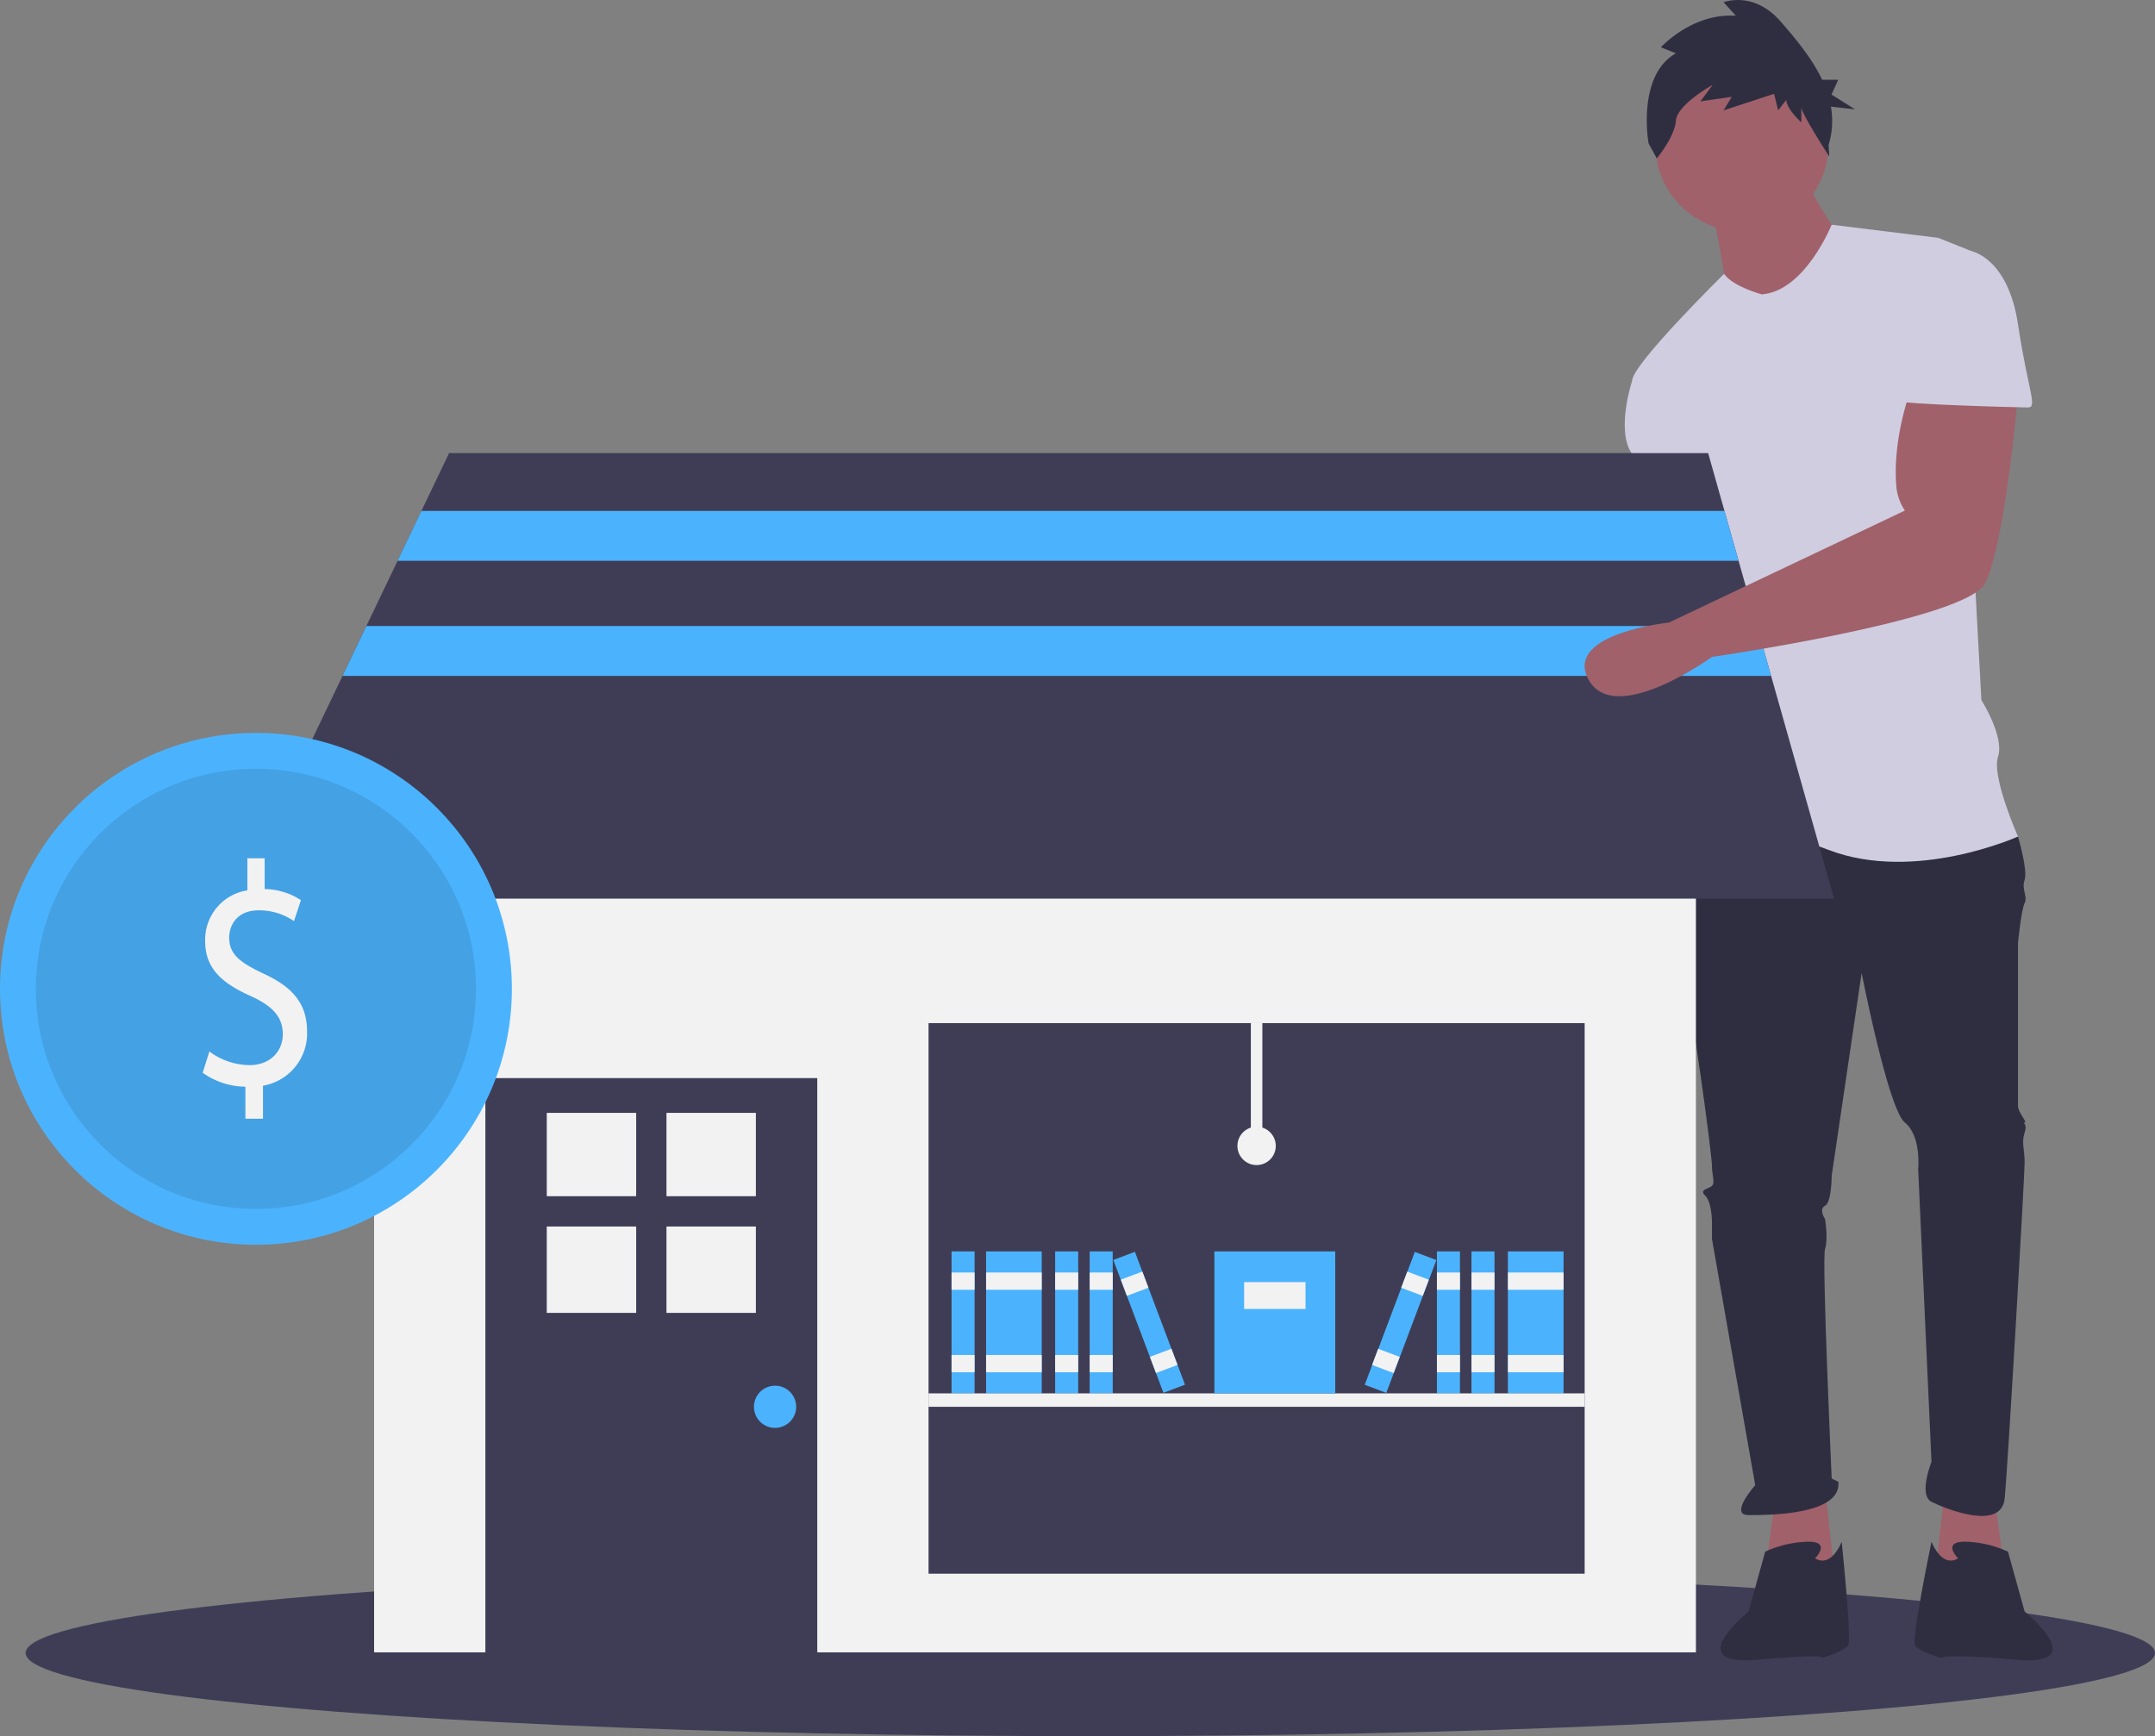 <?xml version="1.0" encoding="UTF-8"?> <svg xmlns="http://www.w3.org/2000/svg" width="510.906" height="411.622" viewBox="0 0 510.906 411.622"><rect x="0" y="0" width="510.906" height="411.622" fill="#808080" stroke="none"/><defs><style>.a{fill:#3f3d56;}.b{fill:#a0616a;}.c{fill:#2f2e41;}.d{fill:#d0cde1;}.e{fill:#f2f2f2;}.f{fill:#4bb3fd;}.g{opacity:0.1;}</style></defs><g transform="translate(0 0)"><ellipse class="a" cx="252.419" cy="19.72" rx="252.419" ry="19.72" transform="translate(6.068 372.182)"></ellipse><path class="b" d="M770.17,583.967l2.366,17.349-16.561,1.578,2.366-21.293Z" transform="translate(-297.267 -228.699)"></path><path class="b" d="M640.026,193s1.578,21.292,1.578,22.081-11.04,55.2-11.04,55.2-15.772,29.968,0,29.178,11.04-28.39,11.04-28.39l16.561-45.739L651.066,193Z" transform="translate(-245.196 -75.892)"></path><path class="b" d="M692.058,583.967l-2.366,17.349,16.561,1.578L703.887,581.6Z" transform="translate(-271.203 -228.699)"></path><path class="c" d="M660.461,315.214l-3.943,5.52s-2.366,23.658,0,31.545,7.1,44.162,7.1,46.528.789,3.943,0,4.731-3.154.789-1.577,2.366,1.577,6.308,1.577,6.308v3.943l10.252,58.357s-6.308,7.1-1.578,7.1,22.081,0,21.293-7.886L692,472.935s-2.365-52.047-1.577-54.413,0-7.1,0-7.1-1.578-2.365,0-3.155,1.577-7.1,1.577-7.1l7.1-48.1s6.309,32.333,10.252,35.487,3.155,11.04,3.155,11.04l3.154,69.4s-3.154,7.886,0,9.463,16.561,7.1,17.35-.788,4.732-76.5,4.732-79.65-.789-4.731,0-7.1-.789-2.366,0-2.366-1.577-2.365-1.577-3.943V345.969s.788-7.886,1.577-9.463-.789-3.155,0-5.52-1.577-10.252-1.577-10.252L700.68,311.27Z" transform="translate(-257.745 -122.399)"></path><path class="c" d="M694.666,606.339s3.943-3.944-1.578-3.944a25.664,25.664,0,0,0-10.252,2.366l-3.943,14.194s-16.167,13.012,1.972,11.435S696.243,630,696.243,630s5.521-1.578,6.309-3.155-1.578-24.447-1.578-24.447S698.609,608.7,694.666,606.339Z" transform="translate(-264.348 -236.876)"></path><path class="c" d="M758.371,606.339s-3.943-3.944,1.578-3.944a25.665,25.665,0,0,1,10.252,2.366l3.943,14.194s16.167,13.012-1.971,11.435S754.429,630,754.429,630s-5.521-1.576-6.309-3.153,3.943-24.448,3.943-24.448S754.429,608.7,758.371,606.339Z" transform="translate(-294.144 -236.876)"></path><circle class="b" cx="20.504" cy="20.504" r="20.504" transform="translate(392.464 13.801)"></circle><path class="b" d="M668.9,76.119s3.155,15.773,3.155,18.138,13.406,9.463,13.406,9.463l14.984-18.927s-9.464-13.406-9.464-16.561Z" transform="translate(-263.026 -26.831)"></path><path class="d" d="M668.461,104.321s-6.873-1.829-8.957-4.858c0,0-21.8,21.419-21.8,25.361l17.349,30.756s0,11.04,1.577,11.829,0,0,0,3.154-4.732,23.658-3.154,26.813,3.154.789,1.578,5.52-5.52,29.967-5.52,29.967,14.2-4.732,34.7,3.155,44.951-3.155,44.951-3.155-6.308-14.195-4.732-18.927-3.943-13.406-3.943-13.406l-3.943-72.552s5.52-32.333,1.577-33.91l-7.885-3.155L685,87.811S678.712,103.533,668.461,104.321Z" transform="translate(-250.761 -34.529)"></path><path class="d" d="M644.455,139.714l-7.886,5.52s-3.943,11.829,0,17.35,5.52,13.406,5.52,13.406l15.772-1.578Z" transform="translate(-249.625 -54.939)"></path><path class="c" d="M650.327,12.636l-3.556-1.424s7.437-8.187,17.783-7.475l-2.91-3.2s7.114-2.848,13.58,4.627c3.4,3.93,7.332,8.549,9.784,13.752h3.809l-1.59,3.5,5.564,3.5-5.711-.629a19.36,19.36,0,0,1-.541,9.065l.154,2.767s-6.62-10.242-6.62-11.666V29.01s-3.556-3.2-3.556-5.34l-1.94,2.492-.97-3.916-11.963,3.916,1.94-3.2-7.437,1.068,2.91-3.916s-8.406,4.627-8.73,8.543-4.527,8.9-4.527,8.9l-1.94-3.56S640.951,17.975,650.327,12.636Z" transform="translate(-253.013 0)"></path><rect class="e" width="313.378" height="220.137" transform="translate(88.692 171.616)"></rect><rect class="a" width="78.686" height="137.358" transform="translate(115.072 255.608)"></rect><rect class="e" width="21.196" height="19.759" transform="translate(129.627 263.848)"></rect><rect class="e" width="21.196" height="19.759" transform="translate(158.007 263.848)"></rect><rect class="e" width="21.196" height="20.477" transform="translate(129.627 290.792)"></rect><rect class="e" width="21.196" height="20.477" transform="translate(158.007 290.792)"></rect><circle class="f" cx="5.003" cy="5.003" r="5.003" transform="translate(178.748 328.532)"></circle><rect class="a" width="155.551" height="130.536" transform="translate(220.138 242.569)"></rect><path class="a" d="M471.072,282.68H92.2l25.261-52.814,5.653-11.826,7.4-15.464,5.653-11.825,6.554-13.7h298.5l3.871,13.7,3.343,11.825,4.371,15.464,3.343,11.826Z" transform="translate(-36.255 -69.621)"></path><rect class="f" width="5.458" height="33.657" transform="translate(225.595 296.694)"></rect><rect class="e" width="5.458" height="4.093" transform="translate(225.595 301.697)"></rect><rect class="e" width="5.458" height="4.093" transform="translate(225.595 321.255)"></rect><rect class="f" width="13.19" height="33.657" transform="translate(233.782 296.694)"></rect><rect class="e" width="13.19" height="4.093" transform="translate(233.782 301.697)"></rect><rect class="e" width="13.19" height="4.093" transform="translate(233.782 321.255)"></rect><rect class="f" width="5.458" height="33.657" transform="translate(250.156 296.694)"></rect><rect class="e" width="5.458" height="4.093" transform="translate(250.156 301.697)"></rect><rect class="e" width="5.458" height="4.093" transform="translate(250.156 321.255)"></rect><rect class="f" width="5.458" height="33.657" transform="translate(258.344 296.694)"></rect><rect class="e" width="5.458" height="4.093" transform="translate(258.344 301.697)"></rect><rect class="e" width="5.458" height="4.093" transform="translate(258.344 321.255)"></rect><rect class="f" width="5.458" height="33.657" transform="matrix(-0.936, 0.353, -0.353, -0.936, 280.939, 328.296)"></rect><rect class="e" width="5.458" height="4.093" transform="translate(272.269 305.305) rotate(159.354)"></rect><rect class="e" width="5.458" height="4.093" transform="translate(279.168 323.604) rotate(159.354)"></rect><rect class="f" width="13.19" height="33.657" transform="translate(357.496 296.694)"></rect><rect class="e" width="13.19" height="4.093" transform="translate(357.496 301.697)"></rect><rect class="e" width="13.19" height="4.093" transform="translate(357.496 321.255)"></rect><rect class="f" width="5.458" height="33.657" transform="translate(348.855 296.694)"></rect><rect class="e" width="5.458" height="4.093" transform="translate(348.855 301.697)"></rect><rect class="e" width="5.458" height="4.093" transform="translate(348.855 321.255)"></rect><rect class="f" width="5.458" height="33.657" transform="translate(340.667 296.694)"></rect><rect class="e" width="5.458" height="4.093" transform="translate(340.667 301.697)"></rect><rect class="e" width="5.458" height="4.093" transform="translate(340.667 321.255)"></rect><rect class="f" width="33.657" height="5.458" transform="translate(340.534 298.742) rotate(110.653)"></rect><rect class="e" width="4.093" height="5.458" transform="matrix(-0.353, 0.936, -0.936, -0.353, 338.744, 303.409)"></rect><rect class="e" width="4.093" height="5.458" transform="matrix(-0.353, 0.936, -0.936, -0.353, 331.846, 321.709)"></rect><rect class="e" width="155.551" height="3.184" transform="translate(220.138 330.351)"></rect><rect class="f" width="28.654" height="33.657" transform="translate(287.907 296.694)"></rect><rect class="e" width="14.554" height="6.368" transform="translate(294.957 303.971)"></rect><rect class="e" width="2.729" height="29.11" transform="translate(296.549 242.569)"></rect><circle class="e" cx="4.548" cy="4.548" r="4.548" transform="translate(293.365 267.13)"></circle><path class="f" d="M473.262,211.453H155.337l5.653-11.825H469.92Z" transform="translate(-61.082 -78.498)"></path><path class="f" d="M472.52,256.429H133.831l5.653-11.826H469.177Z" transform="translate(-52.626 -96.184)"></path><path class="b" d="M696.649,151.411s-4.567,11.743-3.613,23.361a12.314,12.314,0,0,0,2.035,5.817h0l-55.947,26.561s-25.279,2.617-18.97,13.658,29.178-5.52,29.178-5.52,59.934-8.674,64.666-17.35,7.886-44.951,7.886-44.951Z" transform="translate(-243.462 -59.538)"></path><path class="d" d="M747.2,98.125h11.829s8.675,1.577,11.041,17.35,4.732,19.715,2.365,19.715-30.756-.789-30.756-1.578S747.2,98.125,747.2,98.125Z" transform="translate(-291.645 -38.585)"></path><circle class="f" cx="60.678" cy="60.678" r="60.678" transform="translate(0 173.766)"></circle><circle class="g" cx="52.183" cy="52.183" r="52.183" transform="translate(8.495 182.261)"></circle><path class="e" d="M89.316,397.115V389.52a17.644,17.644,0,0,1-10.128-3.309l1.589-5.039a16.192,16.192,0,0,0,9.532,3.234c4.7,0,7.877-3.084,7.877-7.37,0-4.136-2.582-6.692-7.48-8.949-6.752-3.008-10.922-6.467-10.922-13.009a11.823,11.823,0,0,1,10-12.107v-7.6h4.1v7.294a16.113,16.113,0,0,1,8.606,2.632l-1.655,4.963a14.624,14.624,0,0,0-8.341-2.556c-5.1,0-7.017,3.458-7.017,6.467,0,3.909,2.45,5.865,8.208,8.572,6.818,3.158,10.26,7.069,10.26,13.762a12.584,12.584,0,0,1-10.459,12.784v7.821H89.316Z" transform="translate(-31.139 -131.878)"></path></g></svg> 